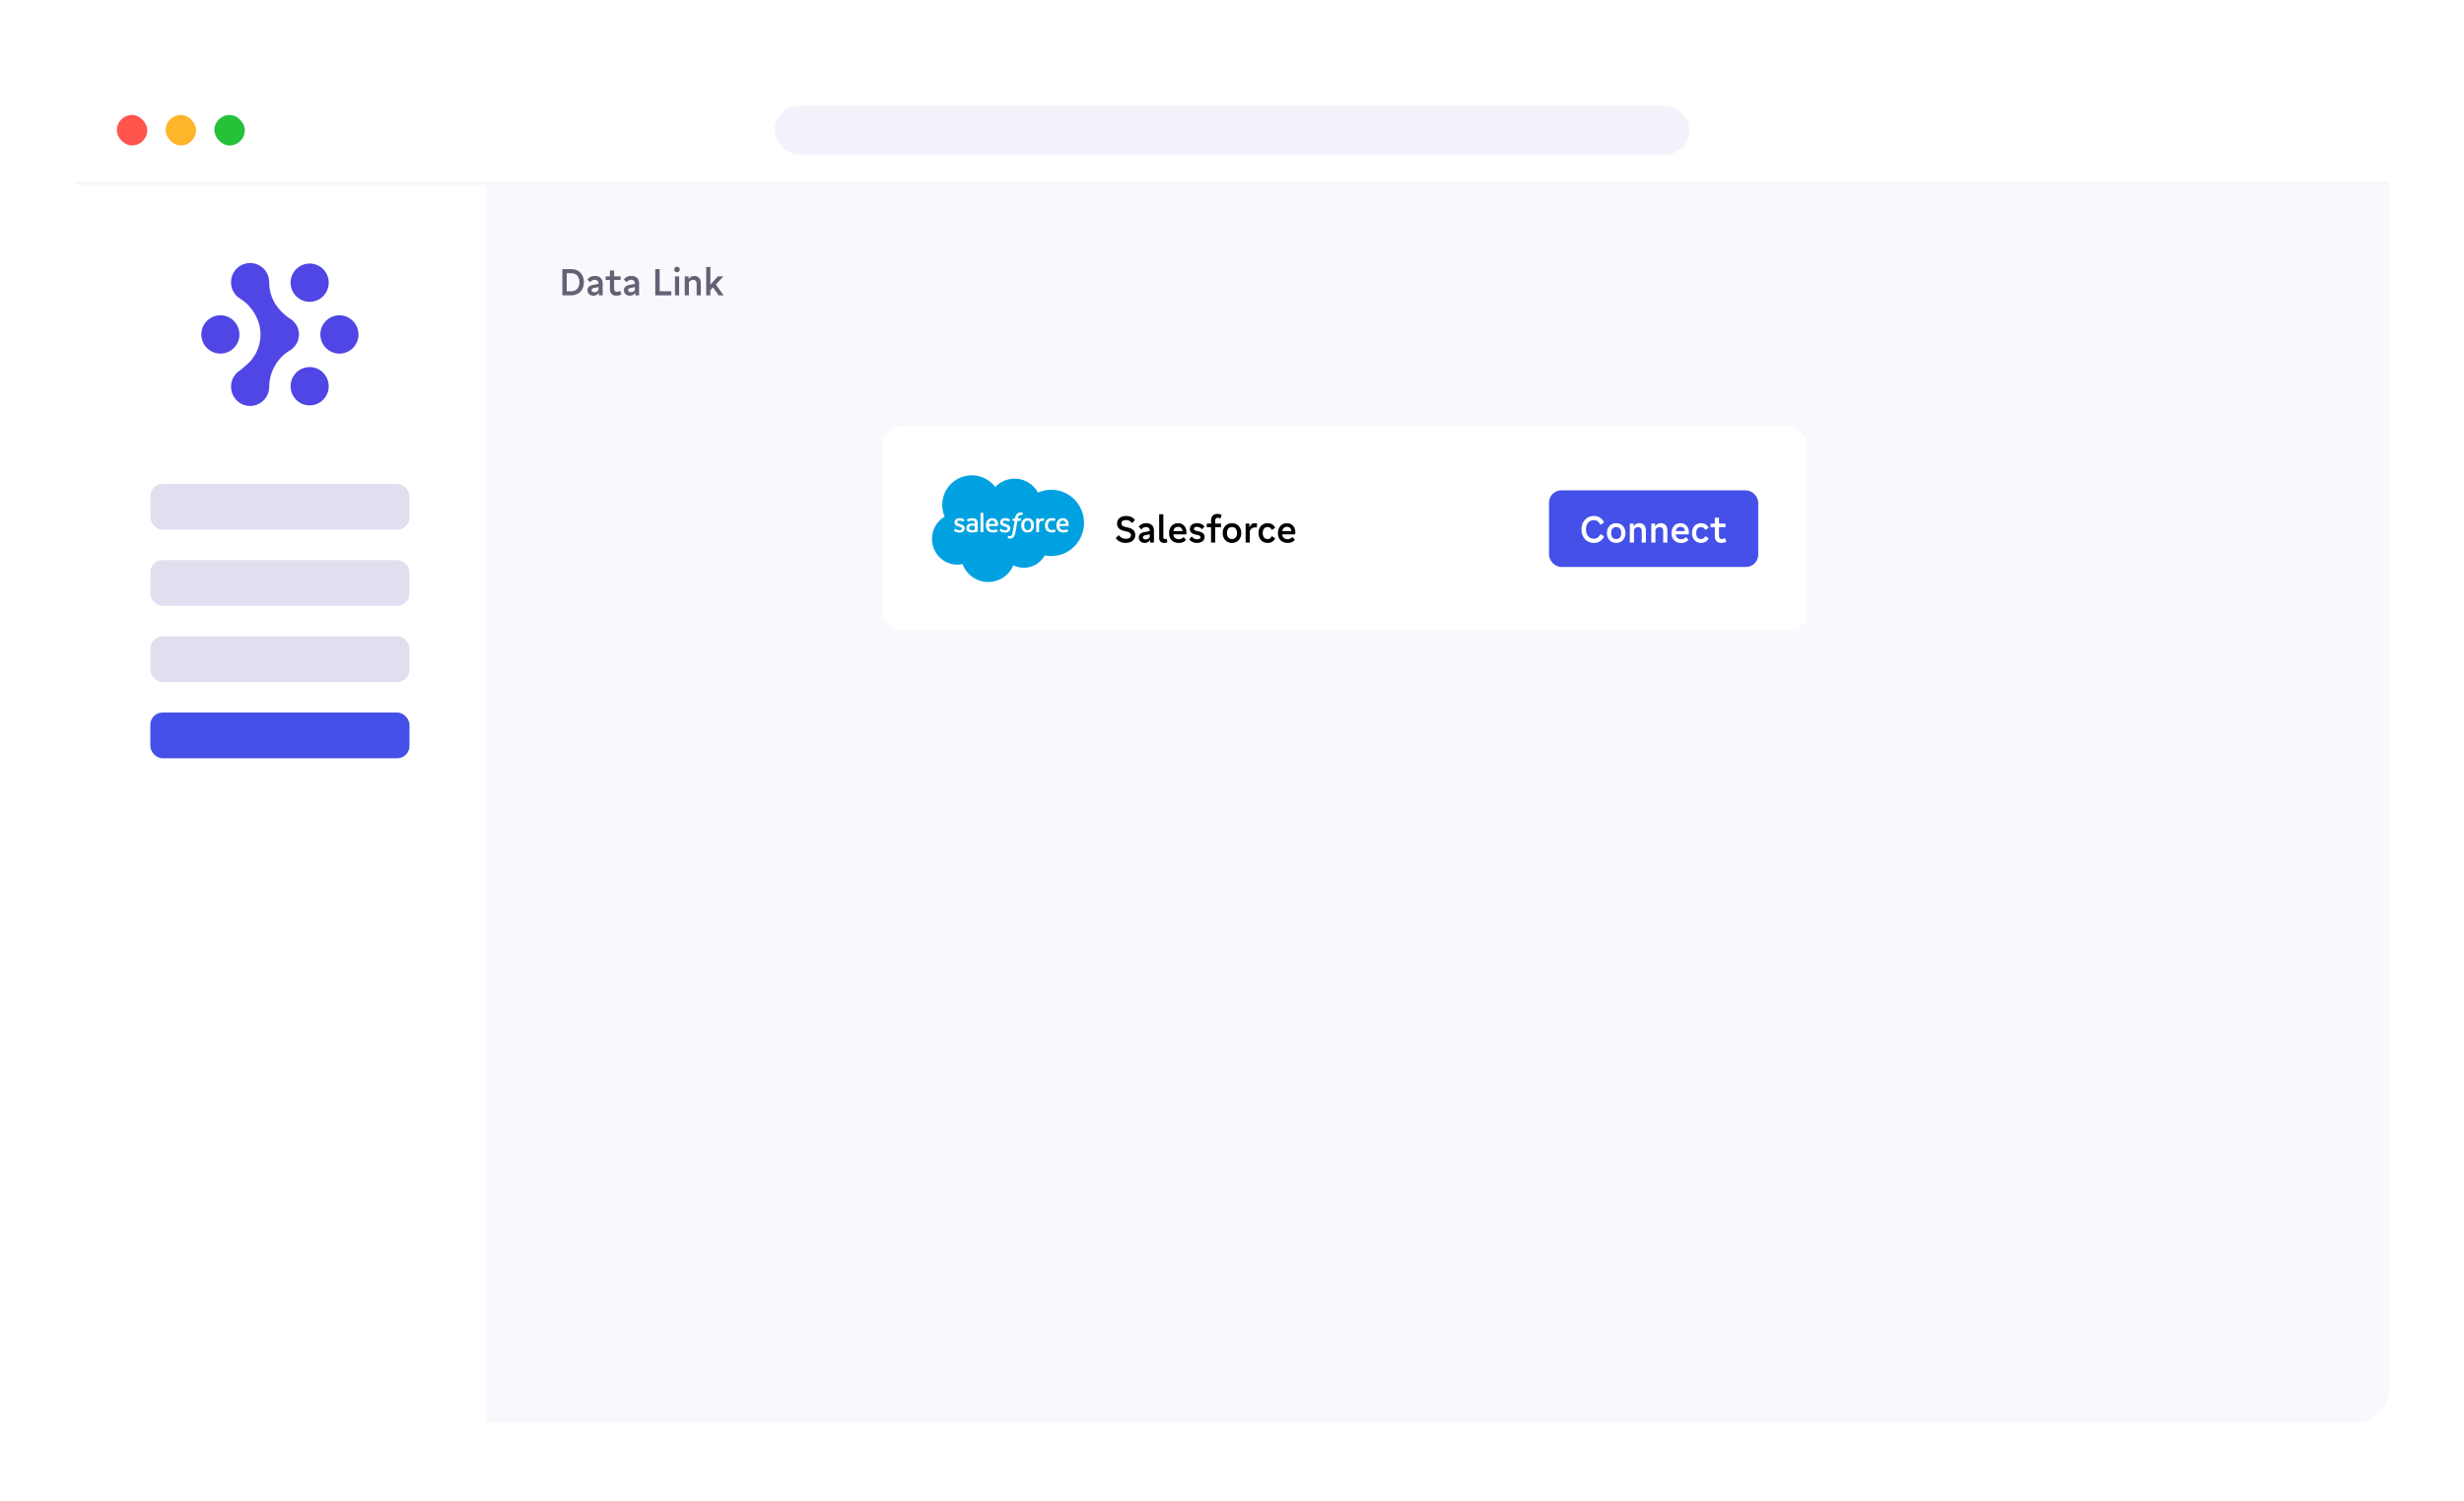 <svg width="532" height="324" viewBox="0 0 532 324" fill="none" xmlns="http://www.w3.org/2000/svg">
<g filter="url(#filter0_d_123_5060)">
<g clip-path="url(#clip0_123_5060)">
<mask id="path-2-inside-1_123_5060" fill="white">
<path d="M16 11H516V34.698H16V11Z"/>
</mask>
<path d="M16 11H516V34.698H16V11Z" fill="white"/>
<path d="M516 34.04H16V35.356H516V34.04Z" fill="#F3F2FB" mask="url(#path-2-inside-1_123_5060)"/>
<rect x="167.257" y="17.583" width="197.485" height="10.533" rx="5.266" fill="#F3F2FB"/>
<rect x="25.216" y="19.558" width="6.583" height="6.583" rx="3.291" fill="#FE554D"/>
<rect x="35.748" y="19.558" width="6.583" height="6.583" rx="3.291" fill="#FFB52A"/>
<rect x="46.281" y="19.558" width="6.583" height="6.583" rx="3.291" fill="#25C138"/>
<rect width="88.868" height="267.263" transform="translate(16 34.698)" fill="white"/>
<path d="M57.847 79.747C58.047 79.232 58.142 78.682 58.127 78.129C58.158 76.598 58.567 75.099 59.318 73.764C60.068 72.432 61.137 71.307 62.429 70.49C62.907 70.234 63.329 69.883 63.667 69.459C64.006 69.034 64.256 68.546 64.4 68.023C64.545 67.499 64.582 66.952 64.509 66.414C64.436 65.876 64.254 65.359 63.976 64.893C63.603 64.271 63.068 63.76 62.429 63.421C62.063 63.167 61.711 62.893 61.376 62.6L60.535 61.777C58.995 60.159 58.132 58.013 58.121 55.779C58.137 55.226 58.042 54.676 57.842 54.161C57.642 53.645 57.34 53.175 56.956 52.778C56.573 52.382 56.114 52.066 55.606 51.851C55.099 51.636 54.553 51.525 54.002 51.526C53.451 51.526 52.906 51.638 52.398 51.853C51.891 52.068 51.432 52.383 51.049 52.778C50.665 53.176 50.364 53.646 50.164 54.162C49.964 54.677 49.868 55.227 49.883 55.78C49.892 56.497 50.09 57.2 50.456 57.816C50.821 58.432 51.343 58.941 51.967 59.29C54.496 60.891 56.256 63.951 56.256 66.96C56.25 69.175 55.403 71.305 53.887 72.919L51.973 74.618C51.349 74.967 50.828 75.475 50.461 76.092C50.094 76.708 49.898 77.412 49.889 78.129C49.873 78.682 49.968 79.232 50.168 79.748C50.368 80.263 50.669 80.733 51.054 81.13C51.437 81.526 51.896 81.841 52.404 82.057C52.911 82.272 53.457 82.383 54.008 82.383C54.559 82.382 55.105 82.271 55.612 82.056C56.119 81.84 56.578 81.526 56.962 81.13C57.346 80.732 57.647 80.262 57.847 79.747Z" fill="#4F46E5"/>
<path d="M63.434 58.067C62.98 57.386 62.738 56.585 62.738 55.766C62.739 54.67 63.174 53.618 63.947 52.84C64.62 52.163 65.506 51.742 66.456 51.648C67.405 51.554 68.357 51.793 69.15 52.325C69.828 52.78 70.356 53.427 70.668 54.182C70.979 54.939 71.06 55.77 70.901 56.573C70.742 57.375 70.35 58.113 69.774 58.694C69.199 59.273 68.465 59.667 67.665 59.827C66.865 59.987 66.036 59.905 65.283 59.592C64.529 59.278 63.886 58.747 63.434 58.067Z" fill="#4F46E5"/>
<path d="M64.57 74.687C65.248 74.232 66.045 73.99 66.86 73.99V73.987C67.401 73.988 67.938 74.096 68.437 74.304C68.937 74.512 69.391 74.817 69.773 75.201C70.448 75.88 70.867 76.771 70.961 77.723C71.055 78.676 70.817 79.631 70.287 80.428C69.835 81.109 69.191 81.641 68.437 81.955C67.684 82.268 66.854 82.35 66.054 82.19C65.255 82.031 64.52 81.636 63.946 81.057C63.369 80.476 62.977 79.738 62.818 78.936C62.659 78.133 62.74 77.301 63.052 76.544C63.364 75.789 63.892 75.142 64.57 74.687Z" fill="#4F46E5"/>
<path d="M76.71 64.648C77.163 65.329 77.405 66.129 77.405 66.947C77.404 68.044 76.97 69.096 76.196 69.874C75.814 70.258 75.361 70.563 74.861 70.771C74.361 70.98 73.825 71.087 73.283 71.088C72.468 71.088 71.671 70.845 70.994 70.391C70.315 69.935 69.787 69.289 69.475 68.533C69.164 67.776 69.082 66.945 69.242 66.142C69.4 65.339 69.793 64.601 70.369 64.021C70.944 63.441 71.678 63.047 72.478 62.887C73.278 62.727 74.108 62.809 74.861 63.123C75.615 63.437 76.259 63.968 76.71 64.648Z" fill="#4F46E5"/>
<path d="M45.294 63.505C45.972 63.051 46.768 62.808 47.584 62.808C48.125 62.809 48.661 62.917 49.16 63.125C49.66 63.334 50.114 63.639 50.495 64.023C51.17 64.701 51.589 65.592 51.683 66.544C51.777 67.496 51.539 68.451 51.01 69.248C50.558 69.928 49.914 70.459 49.16 70.773C48.407 71.085 47.578 71.166 46.779 71.007C45.979 70.847 45.245 70.453 44.669 69.875C44.093 69.295 43.701 68.557 43.542 67.754C43.383 66.952 43.464 66.12 43.776 65.364C44.087 64.608 44.615 63.961 45.294 63.505Z" fill="#4F46E5"/>
<rect x="32.457" y="99.21" width="55.954" height="9.874" rx="2.633" fill="#E1DFEF"/>
<rect x="32.457" y="115.667" width="55.954" height="9.874" rx="2.633" fill="#E1DFEF"/>
<rect x="32.457" y="132.124" width="55.954" height="9.874" rx="2.633" fill="#E1DFEF"/>
<rect x="32.457" y="148.581" width="55.954" height="9.874" rx="2.633" fill="#4450E7"/>
<rect width="411.132" height="267.263" transform="translate(104.868 34.698)" fill="#F9F8FD"/>
<path d="M121.418 58.497V52.841H123.385C124.996 52.841 126.07 53.971 126.07 55.669C126.07 57.359 124.988 58.497 123.385 58.497H121.418ZM122.365 57.62H123.345C124.427 57.62 125.107 56.87 125.107 55.669C125.107 54.468 124.435 53.718 123.345 53.718H122.365V57.62ZM129.296 57.928C129.067 58.347 128.648 58.584 128.119 58.584C127.369 58.584 126.839 58.102 126.839 57.415C126.839 56.814 127.242 56.404 127.945 56.261L129.217 56.025V55.969C129.217 55.448 128.909 55.14 128.388 55.14C128.024 55.14 127.732 55.298 127.4 55.677L126.824 55.061C127.274 54.532 127.756 54.31 128.403 54.31C129.486 54.31 130.118 54.895 130.118 55.882V58.497H129.296V57.928ZM127.732 57.383C127.732 57.668 127.945 57.826 128.332 57.826C128.727 57.826 129.051 57.644 129.217 57.328V56.727L128.245 56.917C127.898 56.98 127.732 57.13 127.732 57.383ZM133.115 58.584C132.222 58.584 131.685 58.055 131.685 57.186V55.187H130.761V54.397H131.685V53.141H132.593V54.397H133.991V55.187H132.593V57.083C132.593 57.51 132.806 57.747 133.194 57.747C133.407 57.747 133.636 57.675 133.865 57.517L134.189 58.268C133.865 58.481 133.502 58.584 133.115 58.584ZM137.165 57.928C136.936 58.347 136.517 58.584 135.988 58.584C135.237 58.584 134.708 58.102 134.708 57.415C134.708 56.814 135.111 56.404 135.814 56.261L137.086 56.025V55.969C137.086 55.448 136.778 55.14 136.256 55.14C135.893 55.14 135.601 55.298 135.269 55.677L134.692 55.061C135.142 54.532 135.624 54.31 136.272 54.31C137.354 54.31 137.986 54.895 137.986 55.882V58.497H137.165V57.928ZM135.601 57.383C135.601 57.668 135.814 57.826 136.201 57.826C136.596 57.826 136.92 57.644 137.086 57.328V56.727L136.114 56.917C135.766 56.98 135.601 57.13 135.601 57.383ZM142.423 52.841V57.62H144.942V58.497H141.475V52.841H142.423ZM145.73 58.497V54.397H146.63V58.497H145.73ZM145.572 52.912C145.572 52.58 145.832 52.312 146.18 52.312C146.512 52.312 146.78 52.58 146.78 52.912C146.78 53.252 146.512 53.513 146.18 53.513C145.832 53.513 145.572 53.252 145.572 52.912ZM150.411 55.977C150.411 55.464 150.118 55.156 149.644 55.156C149.265 55.156 148.926 55.369 148.744 55.724V58.497H147.843V54.397H148.673V54.998C148.941 54.555 149.376 54.31 149.913 54.31C150.75 54.31 151.311 54.903 151.311 55.803V58.497H150.411V55.977ZM152.48 58.497V52.391H153.38V56.198L154.999 54.397H156.184L154.565 56.167L156.24 58.497H155.15L153.933 56.783L153.38 57.391V58.497H152.48Z" fill="#636173"/>
<g filter="url(#filter1_d_123_5060)">
<rect x="190.688" y="84.195" width="199.46" height="44.105" rx="3.95" fill="white" shape-rendering="crispEdges"/>
<path fill-rule="evenodd" clip-rule="evenodd" d="M214.884 97.24C215.51 96.582 216.282 96.081 217.138 95.779C217.994 95.476 218.909 95.381 219.809 95.5C220.708 95.619 221.567 95.949 222.315 96.464C223.063 96.978 223.68 97.663 224.114 98.462C225.013 98.058 225.988 97.85 226.973 97.85C230.882 97.85 234.055 101.055 234.055 105.008C234.055 108.961 230.882 112.166 226.973 112.166C226.503 112.166 226.035 112.12 225.574 112.028C224.93 113.184 223.868 114.051 222.607 114.448C221.346 114.845 219.981 114.744 218.792 114.165C218.33 115.256 217.552 116.182 216.558 116.825C215.564 117.467 214.401 117.795 213.219 117.766C212.037 117.737 210.89 117.353 209.929 116.664C208.967 115.974 208.234 115.011 207.826 113.899C207.455 113.976 207.077 114.015 206.698 114.014C203.67 114.017 201.221 111.526 201.221 108.466C201.22 107.494 201.472 106.539 201.952 105.695C202.433 104.851 203.125 104.148 203.96 103.654C203.342 102.222 203.268 100.612 203.753 99.129C204.237 97.646 205.247 96.391 206.591 95.603C207.935 94.815 209.521 94.546 211.049 94.849C212.577 95.152 213.941 96.004 214.885 97.246" fill="#00A1E0"/>
<path fill-rule="evenodd" clip-rule="evenodd" d="M206.004 106.67C205.983 106.725 206.011 106.736 206.018 106.746C206.078 106.788 206.14 106.827 206.205 106.861C206.507 107.021 206.846 107.101 207.187 107.093C207.86 107.093 208.279 106.734 208.279 106.156V106.145C208.279 105.611 207.805 105.416 207.364 105.276L207.306 105.258C206.972 105.149 206.684 105.055 206.684 104.835V104.824C206.684 104.635 206.853 104.496 207.113 104.496C207.412 104.502 207.705 104.577 207.969 104.715C207.969 104.715 208.034 104.758 208.058 104.694L208.196 104.323C208.2 104.309 208.199 104.293 208.193 104.28C208.187 104.266 208.176 104.255 208.162 104.248C207.87 104.077 207.537 103.987 207.198 103.988H207.131C206.514 103.988 206.083 104.361 206.083 104.895V104.907C206.083 105.47 206.559 105.654 207.007 105.781L207.079 105.803C207.402 105.903 207.682 105.99 207.682 106.216V106.228C207.682 106.438 207.499 106.593 207.208 106.593C206.901 106.596 206.599 106.509 206.34 106.343C206.293 106.315 206.265 106.295 206.225 106.273C206.184 106.251 206.157 106.24 206.136 106.303L206.003 106.674L206.004 106.67ZM215.86 106.674C215.84 106.727 215.868 106.739 215.875 106.748C215.935 106.79 215.998 106.829 216.063 106.864C216.365 107.024 216.703 107.104 217.045 107.095C217.717 107.095 218.136 106.735 218.136 106.157V106.146C218.136 105.612 217.664 105.418 217.221 105.279L217.164 105.259C216.83 105.151 216.541 105.056 216.541 104.836V104.825C216.541 104.636 216.71 104.497 216.971 104.497C217.269 104.504 217.561 104.579 217.826 104.716C217.826 104.716 217.891 104.759 217.916 104.695C217.928 104.662 218.04 104.359 218.052 104.326C218.057 104.311 218.056 104.296 218.05 104.282C218.044 104.268 218.033 104.256 218.02 104.249C217.726 104.075 217.391 103.982 217.049 103.982H216.982C216.365 103.982 215.934 104.355 215.934 104.89V104.901C215.934 105.465 216.41 105.648 216.859 105.775L216.93 105.797C217.255 105.897 217.533 105.984 217.533 106.211V106.222C217.533 106.432 217.351 106.588 217.06 106.588C216.752 106.59 216.451 106.503 216.192 106.337C216.145 106.309 216.117 106.291 216.076 106.267C216.069 106.262 216.06 106.259 216.051 106.257C216.042 106.256 216.033 106.257 216.024 106.26C216.016 106.263 216.008 106.268 216.001 106.274C215.995 106.281 215.99 106.289 215.987 106.298L215.855 106.668L215.86 106.674ZM222.595 105.537C222.61 105.804 222.547 106.07 222.416 106.303C222.356 106.393 222.274 106.465 222.178 106.512C222.082 106.559 221.975 106.58 221.868 106.572C221.762 106.581 221.656 106.561 221.56 106.515C221.465 106.468 221.383 106.398 221.324 106.309C221.193 106.076 221.131 105.81 221.146 105.543C221.13 105.275 221.192 105.008 221.324 104.775C221.383 104.686 221.465 104.615 221.561 104.569C221.657 104.522 221.763 104.502 221.869 104.511C221.976 104.503 222.082 104.523 222.178 104.57C222.275 104.616 222.357 104.687 222.417 104.775C222.548 105.007 222.61 105.272 222.595 105.538V105.537ZM223.157 104.932C223.107 104.753 223.02 104.587 222.902 104.443C222.784 104.3 222.635 104.186 222.467 104.109C222.275 104.03 222.07 103.989 221.863 103.989C221.656 103.989 221.451 104.03 221.259 104.109C221.093 104.186 220.946 104.298 220.828 104.438C220.71 104.582 220.623 104.749 220.572 104.928C220.462 105.324 220.462 105.743 220.572 106.14C220.623 106.319 220.71 106.485 220.828 106.629C220.945 106.769 221.092 106.881 221.259 106.955C221.646 107.114 222.079 107.114 222.465 106.955C222.632 106.881 222.78 106.769 222.898 106.629C223.015 106.485 223.102 106.319 223.153 106.14C223.264 105.744 223.264 105.324 223.153 104.928L223.157 104.932ZM227.774 106.476C227.772 106.469 227.768 106.462 227.764 106.456C227.759 106.451 227.753 106.446 227.746 106.443C227.739 106.44 227.732 106.438 227.724 106.437C227.717 106.437 227.71 106.438 227.703 106.441C227.618 106.475 227.53 106.5 227.44 106.516C227.339 106.532 227.236 106.539 227.133 106.538C227.015 106.545 226.897 106.527 226.786 106.485C226.675 106.443 226.574 106.379 226.489 106.296C226.333 106.135 226.247 105.877 226.248 105.526C226.236 105.262 226.312 105.001 226.464 104.784C226.538 104.691 226.634 104.618 226.742 104.57C226.851 104.522 226.969 104.501 227.088 104.509C227.289 104.505 227.49 104.534 227.683 104.593C227.683 104.593 227.727 104.613 227.748 104.555C227.797 104.418 227.834 104.323 227.886 104.171C227.889 104.164 227.89 104.157 227.889 104.15C227.889 104.143 227.887 104.136 227.884 104.129C227.881 104.123 227.876 104.117 227.87 104.113C227.865 104.109 227.858 104.105 227.852 104.104C227.729 104.061 227.604 104.029 227.476 104.009C227.336 103.989 227.195 103.98 227.054 103.981C226.84 103.975 226.627 104.014 226.428 104.097C226.255 104.172 226.1 104.284 225.975 104.425C225.851 104.57 225.758 104.738 225.702 104.92C225.639 105.116 225.608 105.321 225.61 105.526C225.61 105.99 225.735 106.372 225.983 106.65C226.232 106.927 226.606 107.067 227.094 107.067C227.365 107.068 227.635 107.019 227.89 106.925C227.901 106.919 227.91 106.909 227.914 106.896C227.919 106.884 227.918 106.87 227.913 106.858L227.774 106.476ZM228.757 105.218C228.776 105.059 228.829 104.905 228.912 104.768C228.971 104.678 229.052 104.605 229.147 104.556C229.243 104.508 229.349 104.485 229.456 104.491C229.562 104.486 229.668 104.509 229.761 104.559C229.855 104.608 229.934 104.682 229.989 104.773C230.068 104.91 230.112 105.065 230.115 105.223H228.757V105.218ZM230.652 104.819C230.603 104.655 230.52 104.503 230.408 104.373C230.308 104.258 230.185 104.164 230.047 104.098C229.875 104.023 229.689 103.983 229.501 103.982C229.286 103.975 229.071 104.015 228.872 104.098C228.703 104.176 228.554 104.291 228.434 104.433C228.315 104.579 228.227 104.748 228.176 104.929C228.12 105.127 228.092 105.331 228.093 105.537C228.091 105.743 228.12 105.948 228.179 106.146C228.233 106.33 228.33 106.498 228.461 106.638C228.592 106.777 228.754 106.884 228.934 106.949C229.156 107.03 229.391 107.069 229.627 107.065C230.178 107.065 230.467 106.94 230.586 106.874C230.607 106.861 230.627 106.842 230.602 106.783L230.478 106.435C230.475 106.428 230.471 106.422 230.466 106.416C230.462 106.411 230.456 106.407 230.449 106.403C230.442 106.4 230.435 106.399 230.428 106.398C230.42 106.398 230.413 106.399 230.406 106.402C230.159 106.506 229.892 106.555 229.624 106.544C229.505 106.55 229.387 106.533 229.275 106.493C229.163 106.454 229.06 106.392 228.972 106.313C228.832 106.172 228.763 105.965 228.752 105.678H230.658C230.671 105.678 230.685 105.673 230.695 105.664C230.705 105.655 230.712 105.643 230.713 105.629C230.751 105.354 230.731 105.075 230.657 104.807L230.652 104.819ZM213.52 105.223C213.538 105.064 213.59 104.91 213.673 104.773C213.732 104.683 213.813 104.61 213.908 104.561C214.004 104.512 214.11 104.49 214.217 104.496C214.323 104.49 214.428 104.513 214.522 104.562C214.616 104.61 214.695 104.683 214.751 104.773C214.83 104.91 214.873 105.065 214.876 105.223H213.52ZM215.413 104.824C215.365 104.659 215.282 104.507 215.169 104.378C215.069 104.262 214.946 104.168 214.808 104.102C214.636 104.027 214.45 103.988 214.263 103.987C214.047 103.98 213.833 104.019 213.634 104.102C213.465 104.18 213.316 104.295 213.196 104.438C213.077 104.584 212.989 104.752 212.937 104.934C212.881 105.131 212.853 105.336 212.854 105.541C212.852 105.748 212.881 105.953 212.941 106.15C212.995 106.334 213.091 106.503 213.222 106.643C213.353 106.782 213.515 106.889 213.695 106.954C213.917 107.035 214.152 107.074 214.388 107.07C214.938 107.07 215.228 106.945 215.346 106.879C215.367 106.866 215.388 106.846 215.362 106.787L215.238 106.44C215.235 106.433 215.231 106.427 215.226 106.421C215.221 106.416 215.216 106.411 215.209 106.408C215.202 106.405 215.195 106.403 215.188 106.403C215.18 106.403 215.173 106.404 215.166 106.406C214.919 106.511 214.653 106.56 214.385 106.549C214.267 106.555 214.148 106.538 214.036 106.498C213.924 106.458 213.821 106.397 213.733 106.317C213.594 106.177 213.523 105.97 213.513 105.683H215.419C215.433 105.683 215.446 105.678 215.456 105.669C215.466 105.66 215.473 105.648 215.474 105.634C215.51 105.359 215.491 105.079 215.417 104.812L215.413 104.824ZM209.405 106.468C209.359 106.438 209.32 106.398 209.29 106.352C209.248 106.276 209.229 106.19 209.233 106.104C209.228 106.033 209.241 105.962 209.27 105.897C209.3 105.833 209.346 105.777 209.403 105.735C209.403 105.735 209.567 105.592 209.957 105.597C210.129 105.6 210.301 105.615 210.472 105.641V106.508C210.302 106.543 210.13 106.565 209.958 106.577C209.571 106.6 209.399 106.461 209.4 106.461L209.405 106.468ZM210.163 105.126C210.086 105.126 209.987 105.118 209.866 105.118C209.71 105.117 209.555 105.138 209.404 105.178C209.262 105.215 209.128 105.278 209.008 105.363C208.887 105.447 208.789 105.56 208.723 105.692C208.657 105.823 208.625 105.97 208.629 106.117C208.625 106.267 208.655 106.416 208.717 106.552C208.772 106.671 208.856 106.774 208.962 106.851C209.078 106.933 209.21 106.99 209.349 107.019C209.515 107.055 209.684 107.073 209.854 107.071C210.047 107.071 210.241 107.055 210.431 107.022C210.592 106.995 210.751 106.963 210.91 106.93C210.973 106.915 211.044 106.895 211.044 106.895C211.057 106.891 211.069 106.883 211.077 106.872C211.085 106.86 211.089 106.846 211.088 106.832V105.096C211.088 104.714 210.986 104.429 210.785 104.254C210.584 104.079 210.292 103.99 209.912 103.99C209.74 103.992 209.57 104.008 209.401 104.038C209.401 104.038 208.986 104.119 208.815 104.253C208.803 104.261 208.795 104.273 208.792 104.287C208.789 104.301 208.791 104.316 208.798 104.328L208.928 104.688C208.93 104.695 208.933 104.7 208.937 104.705C208.942 104.71 208.947 104.715 208.953 104.718C208.959 104.72 208.965 104.722 208.972 104.722C208.978 104.723 208.985 104.722 208.991 104.719L209.022 104.704C209.28 104.578 209.563 104.512 209.85 104.51C210.017 104.499 210.182 104.543 210.322 104.634C210.425 104.714 210.478 104.834 210.478 105.089V105.169C210.315 105.146 210.165 105.132 210.165 105.132L210.163 105.126ZM225.483 104.143C225.488 104.13 225.488 104.116 225.483 104.103C225.479 104.091 225.469 104.08 225.457 104.075C225.353 104.046 225.246 104.028 225.139 104.02C224.971 104.002 224.802 104.029 224.648 104.099C224.523 104.152 224.413 104.235 224.328 104.341V104.109C224.328 104.102 224.327 104.095 224.324 104.088C224.321 104.081 224.317 104.075 224.312 104.069C224.307 104.064 224.301 104.06 224.294 104.057C224.287 104.054 224.28 104.053 224.272 104.053H223.785C223.777 104.053 223.77 104.054 223.763 104.057C223.757 104.06 223.751 104.064 223.746 104.069C223.741 104.075 223.737 104.081 223.734 104.088C223.731 104.095 223.73 104.102 223.731 104.109V106.952C223.731 106.967 223.737 106.982 223.748 106.992C223.759 107.003 223.773 107.009 223.788 107.01H224.289C224.304 107.009 224.318 107.003 224.329 106.992C224.339 106.981 224.345 106.967 224.345 106.952V105.519C224.341 105.351 224.362 105.182 224.409 105.019C224.442 104.914 224.499 104.818 224.575 104.739C224.639 104.674 224.719 104.625 224.806 104.598C224.889 104.573 224.975 104.561 225.061 104.561C225.132 104.563 225.202 104.572 225.271 104.587C225.306 104.587 225.327 104.569 225.34 104.535C225.372 104.449 225.465 104.188 225.483 104.135" fill="#FFFFFE"/>
<path fill-rule="evenodd" clip-rule="evenodd" d="M220.82 102.836C220.758 102.816 220.695 102.801 220.632 102.791C220.546 102.777 220.459 102.77 220.373 102.771C220.225 102.762 220.078 102.782 219.939 102.832C219.8 102.882 219.672 102.96 219.564 103.06C219.374 103.251 219.245 103.542 219.182 103.925L219.157 104.055H218.725C218.711 104.056 218.697 104.062 218.686 104.072C218.675 104.082 218.668 104.095 218.666 104.109L218.596 104.505C218.596 104.543 218.607 104.567 218.657 104.567H219.078L218.651 106.954C218.626 107.114 218.587 107.271 218.536 107.424C218.506 107.521 218.462 107.612 218.404 107.695C218.362 107.758 218.301 107.805 218.23 107.83C218.157 107.853 218.081 107.864 218.005 107.863C217.954 107.862 217.903 107.856 217.853 107.846C217.817 107.839 217.783 107.827 217.75 107.812C217.743 107.809 217.736 107.808 217.729 107.808C217.722 107.808 217.715 107.81 217.709 107.813C217.702 107.816 217.697 107.82 217.692 107.825C217.687 107.83 217.683 107.837 217.681 107.843L217.54 108.231C217.537 108.238 217.535 108.245 217.535 108.253C217.535 108.261 217.536 108.268 217.539 108.275C217.542 108.282 217.546 108.288 217.551 108.294C217.557 108.299 217.563 108.303 217.57 108.306C217.626 108.328 217.684 108.345 217.743 108.357C217.835 108.378 217.928 108.387 218.022 108.384C218.18 108.387 218.339 108.362 218.49 108.312C218.623 108.259 218.742 108.175 218.836 108.066C218.946 107.941 219.03 107.796 219.083 107.639C219.158 107.431 219.214 107.216 219.251 106.998L219.68 104.567H220.307C220.322 104.567 220.337 104.561 220.349 104.551C220.361 104.541 220.368 104.527 220.37 104.511L220.445 104.109C220.445 104.071 220.435 104.047 220.384 104.048H219.775C219.797 103.902 219.831 103.758 219.876 103.617C219.905 103.541 219.951 103.471 220.01 103.415C220.054 103.369 220.108 103.336 220.168 103.316C220.234 103.295 220.303 103.285 220.373 103.286C220.425 103.286 220.478 103.292 220.53 103.302C220.589 103.315 220.612 103.321 220.627 103.325C220.689 103.345 220.697 103.325 220.709 103.297L220.854 102.896C220.857 102.889 220.858 102.882 220.858 102.875C220.857 102.868 220.855 102.861 220.852 102.855C220.849 102.849 220.844 102.843 220.839 102.839C220.833 102.835 220.827 102.832 220.82 102.83V102.836ZM212.312 106.956C212.312 106.964 212.311 106.971 212.309 106.978C212.306 106.985 212.302 106.992 212.297 106.997C212.292 107.003 212.286 107.007 212.279 107.01C212.272 107.013 212.265 107.014 212.258 107.014H211.757C211.75 107.014 211.743 107.012 211.736 107.009C211.729 107.006 211.723 107.002 211.718 106.997C211.713 106.991 211.709 106.985 211.706 106.978C211.704 106.971 211.703 106.964 211.703 106.956V102.886C211.703 102.878 211.704 102.871 211.707 102.864C211.709 102.857 211.713 102.851 211.718 102.846C211.723 102.84 211.729 102.836 211.736 102.833C211.743 102.83 211.75 102.829 211.757 102.829H212.262C212.27 102.829 212.277 102.83 212.284 102.833C212.29 102.836 212.296 102.84 212.301 102.846C212.307 102.851 212.31 102.857 212.313 102.864C212.316 102.871 212.317 102.878 212.317 102.886V106.956" fill="#FFFFFE"/>
<path d="M243.032 109.327C242.139 109.327 241.428 108.995 240.891 108.292L241.539 107.66C241.965 108.205 242.431 108.442 243.087 108.442C243.79 108.442 244.185 108.158 244.185 107.652C244.185 107.273 243.948 107.052 243.403 106.909L242.534 106.696C241.657 106.483 241.183 105.938 241.183 105.156C241.183 104.153 241.957 103.505 243.166 103.505C243.956 103.505 244.548 103.765 245.054 104.358L244.438 105.037C244.043 104.579 243.648 104.39 243.119 104.39C242.479 104.39 242.123 104.65 242.123 105.116C242.123 105.495 242.344 105.725 242.818 105.835L243.687 106.048C244.619 106.27 245.117 106.815 245.117 107.62C245.117 108.655 244.288 109.327 243.032 109.327ZM248.326 108.679C248.097 109.098 247.678 109.335 247.149 109.335C246.399 109.335 245.869 108.853 245.869 108.165C245.869 107.565 246.272 107.154 246.975 107.012L248.247 106.775V106.72C248.247 106.199 247.939 105.89 247.418 105.89C247.054 105.89 246.762 106.048 246.43 106.428L245.853 105.811C246.304 105.282 246.786 105.061 247.433 105.061C248.516 105.061 249.148 105.646 249.148 106.633V109.248H248.326V108.679ZM246.762 108.134C246.762 108.418 246.975 108.576 247.362 108.576C247.757 108.576 248.081 108.395 248.247 108.079V107.478L247.275 107.668C246.928 107.731 246.762 107.881 246.762 108.134ZM252.056 109.184C251.851 109.287 251.622 109.335 251.385 109.335C250.713 109.335 250.279 108.94 250.279 108.308V103.141H251.179V108.102C251.179 108.363 251.314 108.497 251.559 108.497C251.669 108.497 251.772 108.466 251.89 108.402L252.056 109.184ZM254.527 109.335C253.224 109.335 252.41 108.513 252.41 107.218C252.41 105.938 253.208 105.061 254.346 105.061C255.428 105.061 256.17 105.875 256.17 107.036C256.17 107.218 256.155 107.36 256.131 107.478H253.319C253.413 108.158 253.84 108.529 254.527 108.529C254.93 108.529 255.23 108.395 255.554 108.047L256.076 108.679C255.641 109.145 255.159 109.335 254.527 109.335ZM253.327 106.775H255.325C255.262 106.183 254.914 105.851 254.361 105.851C253.801 105.851 253.437 106.183 253.327 106.775ZM258.418 109.335C257.715 109.335 257.17 109.082 256.744 108.537L257.312 107.944C257.644 108.379 257.992 108.545 258.474 108.545C258.94 108.545 259.2 108.387 259.2 108.094C259.2 107.873 259.05 107.731 258.734 107.66L257.944 107.478C257.273 107.32 256.902 106.909 256.902 106.325C256.902 105.551 257.526 105.061 258.489 105.061C259.161 105.061 259.666 105.29 260.077 105.788L259.5 106.38C259.192 106.009 258.861 105.851 258.426 105.851C258.015 105.851 257.778 106.009 257.778 106.285C257.778 106.499 257.921 106.633 258.205 106.696L258.987 106.886C259.69 107.044 260.077 107.447 260.077 108.047C260.077 108.829 259.421 109.335 258.418 109.335ZM261.476 104.5C261.476 103.592 261.99 103.055 262.859 103.055C263.191 103.055 263.499 103.126 263.759 103.268L263.507 104.066C263.317 103.947 263.135 103.892 262.938 103.892C262.567 103.892 262.369 104.105 262.369 104.516V105.148H263.625V105.938H262.377V109.248H261.476V105.938H260.552V105.148H261.476V104.5ZM265.996 109.335C264.811 109.335 263.989 108.458 263.989 107.202C263.989 105.938 264.811 105.061 265.996 105.061C267.181 105.061 268.002 105.938 268.002 107.202C268.002 108.458 267.173 109.335 265.996 109.335ZM264.906 107.202C264.906 108.007 265.316 108.497 265.996 108.497C266.675 108.497 267.094 108.007 267.094 107.202C267.094 106.388 266.675 105.898 265.996 105.898C265.316 105.898 264.906 106.388 264.906 107.202ZM268.941 109.248V105.148H269.762V106.025C270.015 105.361 270.378 105.061 270.931 105.061C271.097 105.061 271.271 105.085 271.429 105.14L271.334 106.048C271.184 106.001 271.042 105.977 270.9 105.977C270.442 105.977 270.07 106.246 269.841 106.744V109.248H268.941ZM273.686 109.335C272.517 109.335 271.719 108.474 271.719 107.194C271.719 105.922 272.517 105.061 273.686 105.061C274.397 105.061 274.942 105.369 275.345 106.025L274.626 106.53C274.35 106.072 274.073 105.898 273.686 105.898C273.015 105.898 272.635 106.372 272.635 107.194C272.635 108.015 273.022 108.497 273.694 108.497C274.081 108.497 274.35 108.331 274.634 107.865L275.345 108.371C274.942 109.026 274.397 109.335 273.686 109.335ZM278.033 109.335C276.729 109.335 275.916 108.513 275.916 107.218C275.916 105.938 276.713 105.061 277.851 105.061C278.933 105.061 279.676 105.875 279.676 107.036C279.676 107.218 279.66 107.36 279.636 107.478H276.824C276.919 108.158 277.345 108.529 278.033 108.529C278.435 108.529 278.736 108.395 279.06 108.047L279.581 108.679C279.146 109.145 278.665 109.335 278.033 109.335ZM276.832 106.775H278.83C278.767 106.183 278.42 105.851 277.867 105.851C277.306 105.851 276.942 106.183 276.832 106.775Z" fill="black"/>
<rect x="334.45" y="97.981" width="45.166" height="16.532" rx="2.633" fill="#4450E7"/>
<path d="M344.129 109.335C342.557 109.335 341.452 108.134 341.452 106.412C341.452 104.706 342.557 103.505 344.129 103.505C345.109 103.505 345.851 103.971 346.349 104.879L345.583 105.424C345.156 104.69 344.746 104.413 344.122 104.413C343.087 104.413 342.423 105.203 342.423 106.412C342.423 107.628 343.095 108.426 344.122 108.426C344.738 108.426 345.156 108.142 345.575 107.407L346.349 107.952C345.851 108.869 345.109 109.335 344.129 109.335ZM348.948 109.335C347.764 109.335 346.942 108.458 346.942 107.202C346.942 105.938 347.764 105.061 348.948 105.061C350.133 105.061 350.955 105.938 350.955 107.202C350.955 108.458 350.125 109.335 348.948 109.335ZM347.858 107.202C347.858 108.008 348.269 108.497 348.948 108.497C349.628 108.497 350.046 108.008 350.046 107.202C350.046 106.388 349.628 105.898 348.948 105.898C348.269 105.898 347.858 106.388 347.858 107.202ZM354.461 106.728C354.461 106.214 354.168 105.906 353.694 105.906C353.315 105.906 352.976 106.12 352.794 106.475V109.248H351.893V105.148H352.723V105.748C352.991 105.306 353.426 105.061 353.963 105.061C354.8 105.061 355.361 105.654 355.361 106.554V109.248H354.461V106.728ZM359.097 106.728C359.097 106.214 358.805 105.906 358.331 105.906C357.952 105.906 357.612 106.12 357.43 106.475V109.248H356.53V105.148H357.359V105.748C357.628 105.306 358.062 105.061 358.599 105.061C359.437 105.061 359.997 105.654 359.997 106.554V109.248H359.097V106.728ZM363.006 109.335C361.703 109.335 360.889 108.513 360.889 107.218C360.889 105.938 361.687 105.061 362.825 105.061C363.907 105.061 364.65 105.875 364.65 107.036C364.65 107.218 364.634 107.36 364.61 107.478H361.798C361.893 108.158 362.319 108.529 363.006 108.529C363.409 108.529 363.71 108.395 364.033 108.047L364.555 108.679C364.12 109.145 363.638 109.335 363.006 109.335ZM361.806 106.775H363.804C363.741 106.183 363.394 105.851 362.841 105.851C362.28 105.851 361.916 106.183 361.806 106.775ZM367.277 109.335C366.108 109.335 365.31 108.474 365.31 107.194C365.31 105.922 366.108 105.061 367.277 105.061C367.988 105.061 368.533 105.369 368.936 106.025L368.217 106.53C367.94 106.072 367.664 105.898 367.277 105.898C366.605 105.898 366.226 106.372 366.226 107.194C366.226 108.015 366.613 108.497 367.285 108.497C367.672 108.497 367.94 108.331 368.225 107.865L368.936 108.371C368.533 109.027 367.988 109.335 367.277 109.335ZM371.67 109.335C370.778 109.335 370.241 108.805 370.241 107.936V105.938H369.316V105.148H370.241V103.892H371.149V105.148H372.547V105.938H371.149V107.834C371.149 108.26 371.362 108.497 371.749 108.497C371.963 108.497 372.192 108.426 372.421 108.268L372.745 109.019C372.421 109.232 372.058 109.335 371.67 109.335Z" fill="white"/>
</g>
</g>
</g>
<defs>
<filter id="filter0_d_123_5060" x="0.201" y="0.467" width="531.598" height="322.559" filterUnits="userSpaceOnUse" color-interpolation-filters="sRGB">
<feFlood flood-opacity="0" result="BackgroundImageFix"/>
<feColorMatrix in="SourceAlpha" type="matrix" values="0 0 0 0 0 0 0 0 0 0 0 0 0 0 0 0 0 0 127 0" result="hardAlpha"/>
<feOffset dy="5.266"/>
<feGaussianBlur stdDeviation="7.899"/>
<feComposite in2="hardAlpha" operator="out"/>
<feColorMatrix type="matrix" values="0 0 0 0 0.082 0 0 0 0 0.078 0 0 0 0 0.098 0 0 0 0.1 0"/>
<feBlend mode="normal" in2="BackgroundImageFix" result="effect1_dropShadow_123_5060"/>
<feBlend mode="normal" in="SourceGraphic" in2="effect1_dropShadow_123_5060" result="shape"/>
</filter>
<filter id="filter1_d_123_5060" x="182.789" y="78.929" width="215.259" height="59.904" filterUnits="userSpaceOnUse" color-interpolation-filters="sRGB">
<feFlood flood-opacity="0" result="BackgroundImageFix"/>
<feColorMatrix in="SourceAlpha" type="matrix" values="0 0 0 0 0 0 0 0 0 0 0 0 0 0 0 0 0 0 127 0" result="hardAlpha"/>
<feOffset dy="2.633"/>
<feGaussianBlur stdDeviation="3.95"/>
<feComposite in2="hardAlpha" operator="out"/>
<feColorMatrix type="matrix" values="0 0 0 0 0.082 0 0 0 0 0.078 0 0 0 0 0.098 0 0 0 0.1 0"/>
<feBlend mode="normal" in2="BackgroundImageFix" result="effect1_dropShadow_123_5060"/>
<feBlend mode="normal" in="SourceGraphic" in2="effect1_dropShadow_123_5060" result="shape"/>
</filter>
<clipPath id="clip0_123_5060">
<rect x="16" y="11" width="500" height="290.961" rx="7.899" fill="white"/>
</clipPath>
</defs>
</svg>
